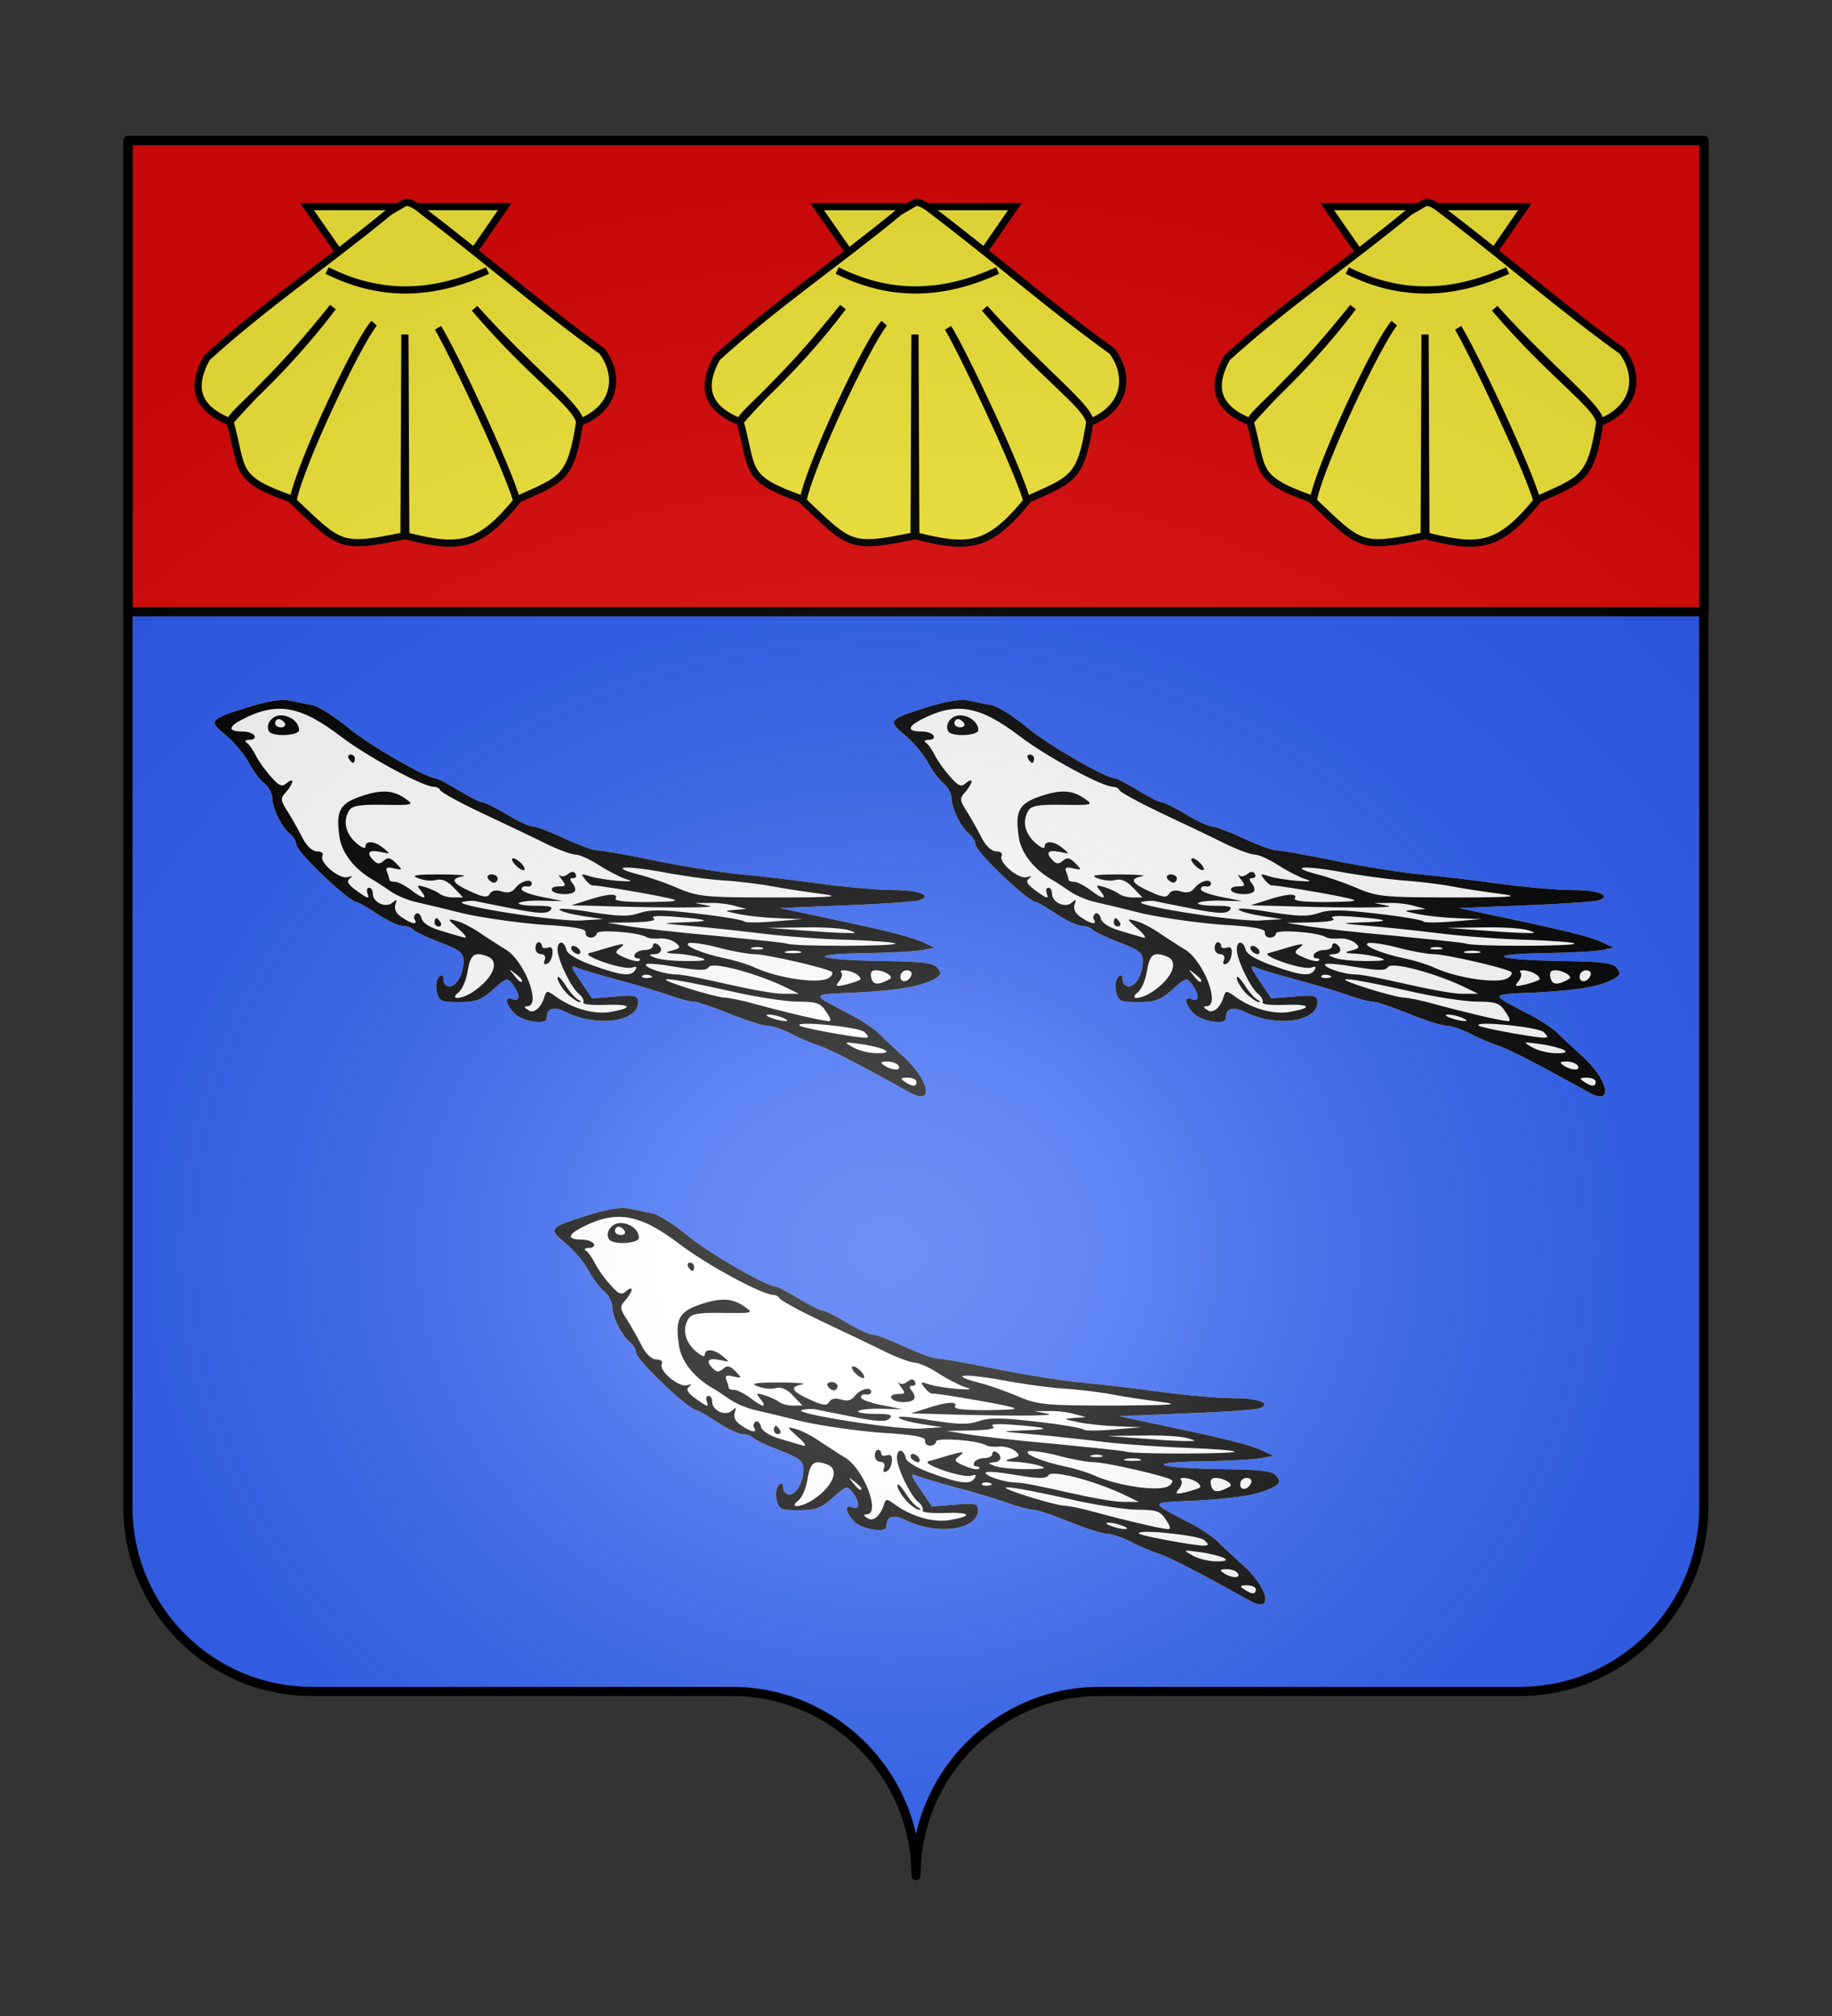 <?xml version="1.0" encoding="utf-8"?>
<!-- Generator: Adobe Illustrator 27.3.1, SVG Export Plug-In . SVG Version: 6.00 Build 0)  -->
<svg version="1.1"
	 id="svg2" xmlns:svg="http://www.w3.org/2000/svg" xmlns:rdf="http://www.w3.org/1999/02/22-rdf-syntax-ns#" xmlns:sodipodi="http://sodipodi.sourceforge.net/DTD/sodipodi-0.dtd" xmlns:cc="http://creativecommons.org/ns#" xmlns:inkscape="http://www.inkscape.org/namespaces/inkscape" xmlns:dc="http://purl.org/dc/elements/1.1/" inkscape:export-filename="/Users/olivier/Desktop/Blason Rouge/Blason_Vide_3D.png" inkscape:export-xdpi="144" inkscape:export-ydpi="144" inkscape:output_extension="org.inkscape.output.svg.inkscape" inkscape:version="0.46" sodipodi:docbase="C:\Documents and Settings\Propri√©taire\Mes documents\image blason\Blason du 21 a envoyer" sodipodi:docname="Breteni√®re (21).svg" sodipodi:version="0.32"
	 xmlns="http://www.w3.org/2000/svg" xmlns:xlink="http://www.w3.org/1999/xlink" x="0px" y="0px" viewBox="0 0 600 660"
	 style="enable-background:new 0 0 600 660;" xml:space="preserve">
<rect x="0" y="0" width="600" height="660" fill="#333333" stroke="none"/>
<style type="text/css">
	.st0{fill:#2B5DF2;}
	.st1{fill:#E20909;stroke:#000000;stroke-width:3;stroke-linecap:round;stroke-linejoin:round;}
	.st2{fill-rule:evenodd;clip-rule:evenodd;fill:#FCEF3C;stroke:#000000;stroke-width:2.5;stroke-miterlimit:3.779;}
	.st3{fill:#FFFFFF;}
	.st4{fill-rule:evenodd;clip-rule:evenodd;fill:url(#path2875_00000135655895227077833480000003641626660110624186_);}
	.st5{fill:none;stroke:#000000;stroke-width:3;stroke-linecap:round;stroke-linejoin:round;}
</style>
<sodipodi:namedview  bordercolor="#666666" borderopacity="1.0" gridtolerance="10.0" guidetolerance="10.0" height="660px" id="base" inkscape:current-layer="layer4" inkscape:cx="428.3974" inkscape:cy="330" inkscape:guide-bbox="true" inkscape:pageopacity="0.0" inkscape:pageshadow="2" inkscape:window-height="712" inkscape:window-width="1024" inkscape:window-x="-4" inkscape:window-y="-4" inkscape:zoom="0.8" objecttolerance="10.0" pagecolor="#ffffff" showgrid="false" showguides="true">
	</sodipodi:namedview>
<defs>
	
		<inkscape:perspective  id="perspective48" inkscape:persp3d-origin="300 : 220 : 1" inkscape:vp_x="0 : 330 : 1" inkscape:vp_y="0 : 1000 : 0" inkscape:vp_z="600 : 330 : 1" sodipodi:type="inkscape:persp3d">
		</inkscape:perspective>
	
		<inkscape:perspective  id="perspective2445" inkscape:persp3d-origin="372.04724 : 350.78739 : 1" inkscape:vp_x="0 : 526.18109 : 1" inkscape:vp_y="0 : 1000 : 0" inkscape:vp_z="744.09448 : 526.18109 : 1" sodipodi:type="inkscape:persp3d">
		</inkscape:perspective>
	
		<inkscape:perspective  id="perspective2870" inkscape:persp3d-origin="372.04724 : 350.78739 : 1" inkscape:vp_x="0 : 526.18109 : 1" inkscape:vp_y="0 : 1000 : 0" inkscape:vp_z="744.09448 : 526.18109 : 1" sodipodi:type="inkscape:persp3d">
		</inkscape:perspective>
	
		<inkscape:perspective  id="perspective3220" inkscape:persp3d-origin="372.04724 : 350.78739 : 1" inkscape:vp_x="0 : 526.18109 : 1" inkscape:vp_y="0 : 1000 : 0" inkscape:vp_z="744.09448 : 526.18109 : 1" sodipodi:type="inkscape:persp3d">
		</inkscape:perspective>
	
		<inkscape:perspective  id="perspective8511" inkscape:persp3d-origin="372.04724 : 350.78739 : 1" inkscape:vp_x="0 : 526.18109 : 1" inkscape:vp_y="0 : 1000 : 0" inkscape:vp_z="744.09448 : 526.18109 : 1" sodipodi:type="inkscape:persp3d">
		</inkscape:perspective>
	
		<inkscape:perspective  id="perspective2942" inkscape:persp3d-origin="372.04724 : 350.78739 : 1" inkscape:vp_x="0 : 526.18109 : 1" inkscape:vp_y="0 : 1000 : 0" inkscape:vp_z="744.09448 : 526.18109 : 1" sodipodi:type="inkscape:persp3d">
		</inkscape:perspective>
</defs>
<g id="layer3" inkscape:groupmode="layer" inkscape:label="Fond √©cu">
	<g id="g2978" transform="translate(-75,-202.362)" inkscape:label="Calque 1">
		<g id="g4195" transform="translate(2.5e-6,2.6171874e-6)" inkscape:label="Calque 1">
			<path id="path4197" sodipodi:nodetypes="cssccccssc" class="st0" d="M375,816.4c0-33.3,27-60.3,60.2-60.3s104.4,0,137.6,0
				s60.2-27,60.2-60.3V248.4l-516.1,0l0,447.4c0,33.3,27,60.3,60.2,60.3s104.4,0,137.6,0S375,783.1,375,816.4z"/>
		</g>
	</g>
</g>
<g id="layer4" inkscape:groupmode="layer" inkscape:label="Meubles">
	<g id="g3164" transform="translate(-86.429,-187.326)" inkscape:label="Calque 1">
		<path id="path17287" class="st1" d="M128.4,233.3v154.3h516.1V233.3H128.4z"/>
	</g>
	<g id="g4220" transform="translate(-0.709,-3.683579e-8)">
		<g id="g2251" transform="matrix(0.231,0,0,0.231,21.289,-22.714)" inkscape:label="Calque 1">
			<g id="g2018" transform="matrix(4.082,0,0,4.082,-442.476,-370.971)">
				<path id="path1900" sodipodi:nodetypes="ccccc" class="st2" d="M193.2,186.7l34.5,49.5l34.2-49.5h-34.9H193.2z"/>
				<path id="path2792" sodipodi:nodetypes="ccccccccccccccccccccc" class="st2" d="M221.8,188.5c-21.1,17.4-43.2,32.3-63.4,50.7
					c-5.5,9.9-3.9,17.4,8,22.2c12.8-14.6,16.2-15.5,35.8-39.8c-19.4,25.6-35.8,37-35.7,39.9c4.7,17,0.9,19.6,21.9,26.9
					c2.5-12.5,22.2-54.6,28.1-61.2c-5.8,7.1-25.7,48.9-28.2,61.7c16.4,15.5,16.2,16.8,38.6,12.1l0.3-69.9l0.3,69.9
					c18.5,4.7,25.3,4.1,38.6-12.1c-3.1-11.5-22.2-51.8-27.4-60.1c4.1,6.7,22.9,45.8,27.3,59.7c16.3-7.2,18.8-7.5,21.9-26.9
					c-0.9-6.1-16.3-15.9-36.5-39.6c20,22.2,36.9,34.7,36.6,39.6c13.1-5.3,13.7-16.7,7.7-24.7c-21.8-15.7-40.8-32.4-62.6-48.9
					c0,0-4-3.5-6-2.6L221.8,188.5z"/>
				<path id="path3686" sodipodi:nodetypes="cc" class="st2" d="M200.2,208.9c20,10,38.3,7.9,55.7,0"/>
			</g>
		</g>
		<g id="g2267" transform="matrix(0.231,0,0,0.231,407.64,-22.714)" inkscape:label="Calque 1">
			<g id="g2269" transform="matrix(4.082,0,0,4.082,-442.476,-370.971)">
				<path id="path2271" sodipodi:nodetypes="ccccc" class="st2" d="M137.8,186.7l34.5,49.5l34.2-49.5h-34.9H137.8z"/>
				<path id="path2273" sodipodi:nodetypes="ccccccccccccccccccccc" class="st2" d="M166.4,188.5c-21.1,17.4-43.2,32.3-63.4,50.7
					c-5.5,9.9-3.9,17.4,8,22.2c12.8-14.6,16.2-15.5,35.8-39.8c-19.4,25.6-35.8,37-35.7,39.9c4.7,17,0.9,19.6,21.9,26.9
					c2.5-12.5,22.2-54.6,28.1-61.2c-5.8,7.1-25.7,48.9-28.2,61.7c16.4,15.5,16.2,16.8,38.6,12.1l0.3-69.9l0.3,69.9
					c18.5,4.7,25.3,4.1,38.6-12.1c-3.1-11.5-22.2-51.8-27.4-60.1c4.1,6.7,22.9,45.8,27.3,59.7c16.3-7.2,18.8-7.5,21.9-26.9
					c-0.9-6.1-16.3-15.9-36.5-39.6c20,22.2,36.9,34.7,36.6,39.6c13.1-5.3,13.7-16.7,7.7-24.7c-21.8-15.7-40.8-32.4-62.6-48.9
					c0,0-4-3.5-6-2.6L166.4,188.5z"/>
				<path id="path2275" sodipodi:nodetypes="cc" class="st2" d="M144.8,208.9c20,10,38.3,7.9,55.7,0"/>
			</g>
		</g>
		<g id="g2257" transform="matrix(0.231,0,0,0.231,214.465,-22.714)" inkscape:label="Calque 1">
			<g id="g2259" transform="matrix(4.082,0,0,4.082,-442.476,-370.971)">
				<path id="path2261" sodipodi:nodetypes="ccccc" class="st2" d="M165.5,186.7l34.5,49.5l34.2-49.5h-34.9H165.5z"/>
				<path id="path2263" sodipodi:nodetypes="ccccccccccccccccccccc" class="st2" d="M194.1,188.5c-21.1,17.4-43.2,32.3-63.4,50.7
					c-5.5,9.9-3.9,17.4,8,22.2c12.8-14.6,16.2-15.5,35.8-39.8c-19.4,25.6-35.8,37-35.7,39.9c4.7,17,0.9,19.6,21.9,26.9
					c2.5-12.5,22.2-54.6,28.1-61.2c-5.8,7.1-25.7,48.9-28.2,61.7c16.4,15.5,16.2,16.8,38.6,12.1l0.3-69.9l0.3,69.9
					c18.5,4.7,25.3,4.1,38.6-12.1c-3.1-11.5-22.2-51.8-27.4-60.1c4.1,6.7,22.9,45.8,27.3,59.7c16.3-7.2,18.8-7.5,21.9-26.9
					c-0.9-6.1-16.3-15.9-36.5-39.6c20,22.2,36.9,34.7,36.6,39.6c13.1-5.3,13.7-16.7,7.7-24.7c-21.8-15.7-40.8-32.4-62.6-48.9
					c0,0-4-3.5-6-2.6L194.1,188.5z"/>
				<path id="path2265" sodipodi:nodetypes="cc" class="st2" d="M172.5,208.9c20,10,38.3,7.9,55.7,0"/>
			</g>
		</g>
	</g>
	<g id="g2017" transform="translate(-6.5947515e-2,3.227)">
		<g id="g1958" transform="matrix(1.509,0,0,1.509,57.209,-988.244)">
			<path id="path1960" sodipodi:nodetypes="csssssssscccssssssssssssssssssssssssssssssssssssssssccccccssssssssc" class="st3" d="
				M233.3,1000c-8.9-5-17.1-9.3-19.5-10.1c-1.6-0.5-4.5-1.7-6.3-2.7c-1.8-0.9-4.2-1.7-5.2-1.7c-1,0-4.7-1.2-8.1-2.6s-7-2.6-7.8-2.6
				c-0.8,0-3.2-0.6-5.3-1.4c-2.1-0.7-7.1-2.3-11.1-3.3c-4-1.1-8.1-2.3-9-2.7c-1.4-0.6-1.2-0.1,0.9,3l2.5,3.7l5-0.4
				c4.4-0.4,5-0.2,5,1.2c0,4.3-8.9,5.5-15.6,2.2c-2.8-1.4-4.3-0.9-4.3,1.4c0,1.4-5.3,0.6-6.9-1.1c-2-2-2.3-3.9-0.4-3.1
				c1.6,0.6,1.6-1.1,0-3.2c-1.2-1.6-1.4-1.5-4.3,1.1c-2.6,2.3-3.8,2.7-7.4,2.7c-3.9,0-4.3-0.2-4.8-2.2c-0.3-1.3-0.1-2.6,0.4-3.2
				c0.7-0.7,1-0.6,1,0.5c0,0.8,0.6,1.5,1.3,1.5c1.6,0,3.1-2.7,3.1-5.5c0-1.8-0.8-2.4-5.2-4.1c-2.9-1.1-5.4-2.3-5.7-2.7
				c-0.3-0.4-1.3-0.8-2.2-0.8c-1,0-3.5-1.2-5.6-2.6c-2.1-1.4-4.2-2.6-4.5-2.6c-1.6,0-13.1-10.9-13.1-12.5c0-0.6-0.6-1.7-1.4-2.3
				c-1.8-1.5-3.8-5.5-3.8-7.7c0-1-0.8-2.5-1.8-3.3c-1-0.8-2.5-2.9-3.4-4.6c-0.9-1.7-3.1-4.3-4.9-5.8c-3.9-3.2-3.7-3.4,5.2-6.2
				c3.9-1.2,6.9-1.7,8.7-1.3c1.5,0.3,3.8,0.8,5,1c1.3,0.3,4.8,2.5,7.8,5c4.8,3.9,17,10.9,19,10.9c0.4,0,2.6,1.2,4.9,2.6
				c2.3,1.4,4.7,2.6,5.2,2.6s2.9,1.2,5.2,2.6c2.3,1.4,4.9,2.6,5.6,2.6c0.8,0,3.9,1.2,6.9,2.6c3,1.4,6.3,2.6,7.2,2.6s6.6,1,12.4,2.2
				c5.9,1.2,14.4,2.6,18.9,3c4.5,0.4,12.5,1.4,17.7,2.1s12.1,1.3,15.3,1.3c5.5,0,8.4,1.2,5.6,2.2c-0.7,0.3-7.8,0.8-15.8,1.1L205,960
				l10.8,2.3c13.2,2.8,17.9,4,20.6,5.3l2.1,1l-2.5,0.5c-1.4,0.3-7.2,0.6-12.9,0.7c-13.4,0.2-9.9,1.5,4.4,1.7
				c8.4,0.1,10.7,0.4,11.6,1.4c0.9,1.1,0.9,1.5-0.1,2.2c-2.8,1.8-7.8,2.7-17,3.2c-10.9,0.5-10.7,0.1-1.2,5.1
				c2.1,1.1,4.6,2.8,5.6,3.8c1,1,3.7,3.5,5.9,5.5C237.7,997.8,238.4,1002.9,233.3,1000z"/>
			<path id="path1962" d="M233.3,1000c-8.9-5-17.1-9.3-19.5-10.1c-1.6-0.5-4.5-1.7-6.3-2.7c-1.8-0.9-4.2-1.7-5.2-1.7
				c-1,0-4.7-1.2-8.1-2.6s-7-2.6-7.8-2.6c-0.8,0-3.2-0.6-5.3-1.4c-2.1-0.7-7.1-2.3-11.1-3.3c-4-1.1-8.1-2.3-9-2.7
				c-1.4-0.6-1.2-0.1,0.9,3l2.5,3.7l5-0.4c4.4-0.4,5-0.2,5,1.2c0,4.3-8.9,5.5-15.6,2.2c-2.8-1.4-4.3-0.9-4.3,1.4
				c0,1.4-5.3,0.6-6.9-1.1c-2-2-2.3-3.9-0.4-3.1c1.6,0.6,1.6-1.1,0-3.2c-1.2-1.6-1.4-1.5-4.3,1.1c-2.6,2.3-3.8,2.7-7.4,2.7
				c-3.9,0-4.3-0.2-4.8-2.2c-0.3-1.3-0.1-2.6,0.4-3.2c0.7-0.7,1-0.6,1,0.5c0,0.8,0.6,1.5,1.3,1.5c1.6,0,3.1-2.7,3.1-5.5
				c0-1.8-0.8-2.4-5.2-4.1c-2.9-1.1-5.4-2.3-5.7-2.7c-0.3-0.4-1.3-0.8-2.2-0.8c-1,0-3.5-1.2-5.6-2.6c-2.1-1.4-4.2-2.6-4.5-2.6
				c-1.6,0-13.1-10.9-13.1-12.5c0-0.6-0.6-1.7-1.4-2.3c-1.8-1.5-3.8-5.5-3.8-7.7c0-1-0.8-2.5-1.8-3.3c-1-0.8-2.5-2.9-3.4-4.6
				c-0.9-1.7-3.1-4.3-4.9-5.8c-3.9-3.2-3.7-3.4,5.2-6.2c3.9-1.2,6.9-1.7,8.7-1.3c1.5,0.3,3.8,0.8,5,1c1.3,0.3,4.8,2.5,7.8,5
				c4.8,3.9,17,10.9,19,10.9c0.4,0,2.6,1.2,4.9,2.6c2.3,1.4,4.7,2.6,5.2,2.6s2.9,1.2,5.2,2.6c2.3,1.4,4.9,2.6,5.6,2.6
				c0.8,0,3.9,1.2,6.9,2.6c3,1.4,6.3,2.6,7.2,2.6s6.6,1,12.4,2.2c5.9,1.2,14.4,2.6,18.9,3s12.5,1.4,17.7,2.1s12.1,1.3,15.3,1.3
				c5.5,0,8.4,1.2,5.6,2.2c-0.7,0.3-7.8,0.8-15.8,1.1L205,960l10.8,2.3c13.2,2.8,17.9,4,20.6,5.3l2.1,1l-2.5,0.5
				c-1.4,0.3-7.2,0.6-12.9,0.7c-13.4,0.2-9.9,1.5,4.4,1.7c8.4,0.1,10.7,0.4,11.6,1.4c0.9,1.1,0.9,1.5-0.1,2.2
				c-2.8,1.8-7.8,2.7-17,3.2c-10.9,0.5-10.7,0.1-1.2,5.1c2.1,1.1,4.6,2.8,5.6,3.8c1,1,3.7,3.5,5.9,5.5
				C237.7,997.8,238.4,1002.9,233.3,1000z M234.7,997.6c0-0.5-0.9-0.9-1.9-0.9c-1.6,0-1.7,0.2-0.6,0.9
				C233.8,998.7,234.7,998.7,234.7,997.6z M230.8,994.1c-0.3-0.5-1.4-0.9-2.4-0.9c-1.5,0-1.7,0.2-0.6,0.9
				C229.5,995.2,231.5,995.2,230.8,994.1z M227.8,990.8c-0.7-0.4-3-1-5.2-1.3c-3.7-0.5-3.8-0.5-1.7,0.7c1.2,0.7,3.5,1.3,5.2,1.3
				C228.1,991.5,228.7,991.3,227.8,990.8z M223.5,986.9c-1.1-1.1-15.2-2.5-14.1-1.4c0.5,0.5,11,2.4,13.7,2.6
				C224.5,988.1,224.6,987.9,223.5,986.9z M205.8,983.8c-1-0.4-2.3-0.7-3-0.7c-0.8,0-0.7,0.3,0.4,0.7c1,0.4,2.3,0.7,3,0.7
				C207,984.5,206.9,984.2,205.8,983.8z M215.2,982.5c-1.2-1.9-2.1-2.2-6.1-2.2c-2.6,0-9.2-1-14.8-2.3c-13.9-3.1-17.8-3.4-9.7-0.8
				c3.6,1.2,7.3,2.1,8.2,2.2c1,0,4.1,0.6,6.9,1.4c6.2,1.7,14.2,3.6,15.8,3.7C216.3,984.6,216.2,984,215.2,982.5z M153.9,979.4
				c0.5-1.6,0.6-1.6,2.8,0c3.6,2.5,8.3,3.8,11.8,3.1c5-0.9,4.2-1.7-1.4-1.5c-2.8,0.1-4.9-0.1-4.7-0.5s-0.2-1.3-1-1.9
				c-1.7-1.4-4.6-7.4-4.6-9.6c0-2,1.4-2,1.9,0c0.2,1,2.5,2.3,5.9,3.5c6.2,2.2,8.2,2.4,9.1,0.9c0.4-0.7,0.2-0.8-0.7-0.5
				c-0.7,0.3-3.4-0.2-6-1.1c-2.6-0.9-4.1-1.7-3.4-2c0.7-0.2,2.9-0.8,4.8-1.4c2.8-0.8,3.2-0.7,2,0.2c-1.3,1-1.2,1.2,1.1,2.2
				c1.4,0.6,2.8,0.9,3.1,0.6c0.3-0.3,0-0.5-0.5-0.5c-0.6,0-0.8-0.4-0.5-0.9c0.3-0.5,1.3-0.9,2.2-0.9s1.7-0.4,1.7-0.9
				s0.4-0.7,0.9-0.4c1.4,0.9,1,2.2-0.6,2.2c-1.3,0.1-1.3,0.2,0.2,0.8c1,0.4,4.1,0.7,6.9,0.7c3.8,0,4.6-0.2,3-0.7
				c-1.2-0.4-3.5-0.8-5.2-0.9c-2.6-0.1-2.7-0.3-1-0.7c1.8-0.5,1.9-0.7,0.7-1.7c-0.8-0.6-2.3-1-3.4-0.9c-1.1,0.1-2.4,0-2.9-0.3
				c-1.8-1.1-10.8-1.7-10.8-0.8c0,0.5-0.6,0.9-1.3,0.9s-1.2-0.5-1.1-1.1c0.2-0.8-2.5-1.3-9.5-1.7c-5.3-0.4-12.9-1.5-16.9-2.4
				c-4-1-8.6-2.1-10.4-2.5c-1.8-0.4-4.2-1.4-5.5-2.3c-1.3-0.9-3.1-2.1-4-2.6c-3.8-2.2-6.6-5.7-7.1-9.1c-0.9-5.8,0-7.4,4.8-9
				c4.5-1.5,7-1.3,9.8,0.8c1.6,1.1,1.1,1.2-5,1.1c-5.1-0.1-6.9,0.2-7.5,1.2c-1.4,2.2-0.9,4.8,1.3,6.9c1.2,1.1,2.2,1.6,2.2,1
				c0-1.4,2-1.3,3.9,0.3c1.6,1.3,1.6,1.3-0.7,0.8c-2.5-0.5-3.1,0.2-1.4,1.9c0.8,0.8,1.3,0.8,2.2,0c0.9-0.8,1.5-0.6,2.7,0.6
				c1.4,1.5,1.4,1.5-0.5,1.1c-1.5-0.4-1.9-0.2-1.5,0.8c0.3,0.7,0.5,1.5,0.5,1.7s0.5,0.4,1.2,0.4c0.6,0,2.2,0.8,3.4,1.7
				c2.7,2.1,3.9,2.3,2.3,0.3c-1.1-1.3-1-1.4,1-0.8c1.2,0.4,2.5,1,3,1.4c0.5,0.4,1.8,0.8,3,0.8h2.1l-2-2.1c-1.4-1.5-2.6-2-3.8-1.7
				c-1,0.3-2.8,0.1-4-0.4c-1.6-0.6-0.5-0.8,4.8-0.8c3.8,0,6,0.2,5,0.4c-2.9,0.5-2.4,1.5,1.6,3.3c2.8,1.3,3.7,1.4,4.2,0.5
				c0.4-0.7,1.4-0.9,2.6-0.5c1.3,0.4,2.2,0.2,2.9-0.7c1.2-1.6,3.6-2.2,3.6-1c0,0.5-0.5,0.7-1.1,0.6c-0.6-0.1-1.1,0.1-1.1,0.6
				s2,1.2,4.5,1.7l4.5,0.9l-4.5-0.1c-2.5-0.1-4.8,0.2-5.1,0.5c-0.3,0.3,1.3,0.6,3.6,0.6c3.2,0,4,0.2,3.2,1c-0.8,0.8-2.7,0.7-8.2-0.4
				c-4-0.8-7.6-1.5-8-1.6c-0.4-0.1-1.6-0.1-2.5,0.1c-4.3,0.5,19.8,4.4,25.4,4.1l4.8-0.3l-4.6-0.7c-2.5-0.4-4.7-1-4.9-1.4
				s3-0.1,7,0.6c5.9,0.9,8,1,10.3,0.2c2.3-0.8,5-0.8,12.6,0.1c5.4,0.6,10,1.4,10.2,1.7c0.2,0.3,3.2,0.3,6.5,0l6.1-0.5l-5.2-0.2
				c-2.9-0.1-6.7-0.5-8.6-0.9c-3.2-0.7-3.3-0.7-0.9-0.9l2.6-0.2l-2.6-0.7c-1.4-0.4-4-0.7-5.6-0.6l-3,0l3,0.6
				c2.6,0.5-10.7,0.5-25.5,0l-4.3-0.1l3.5-1.1c4.2-1.4,6.8-1.6,6.1-0.4c-0.3,0.6,2.2,0.8,7.1,0.8c6-0.1,7-0.2,4.6-0.8
				c-4.3-1-15.9-2.9-16.6-2.8c-0.3,0.1-1.1-0.5-1.7-1.3c-1-1.3-0.9-1.3,1-0.7c1.2,0.4,3.9,0.8,6.1,1c3,0.2,3.4,0.1,1.7-0.4
				c-1.2-0.4-3.8-1.7-5.8-3c-2-1.3-4.3-2.3-5.1-2.3s-3.9-1.1-6.7-2.5s-9.1-4.4-13.8-6.6c-4.8-2.3-8.8-4.5-8.9-4.9
				c-0.2-0.4-0.8-0.7-1.3-0.7c-2.4,0-14.4-6.5-20.2-10.9c-8.8-6.7-13.8-7.6-21.3-3.8c-3.3,1.7-3.3,2.7,0,2.7c1.1,0,2.2,0.4,2.5,0.9
				c0.3,0.5-0.2,0.9-1,0.9c-0.9,0-1.2,0.3-0.7,0.6c0.5,0.3,1.4,1.6,2,2.8c0.6,1.2,2.1,3.3,3.3,4.6c1.7,2,2.4,2.3,3.4,1.4
				c1.7-1.4,1.6-0.1-0.1,1.9c-1.3,1.4-1.3,1.8,0.4,4.4c1,1.6,2.4,4.1,3.2,5.7c0.9,1.7,2.1,2.8,3.1,2.8c0.9,0,1.4,0.4,1.2,0.9
				c-0.9,1.4,3.6,5.2,5.4,4.7c1.1-0.3,1.2-0.3,0.5,0.3c-0.8,0.6-0.4,1.3,1.7,2.8c2.1,1.5,2.6,1.7,2.2,0.6c-0.3-0.8-0.2-1.4,0.3-1.4
				c0.5,0,0.8,0.6,0.8,1.3c0,1.9,2.9,3.2,4.3,1.9c0.9-0.8,1-0.7,0.6,0.4c-0.3,1,0.1,2,1.4,2.8c2.1,1.5,3.6,1.7,2.8,0.5
				c-0.3-0.4-0.1-1,0.3-1.3c0.4-0.3,1,0.2,1.2,1.1c0.2,0.9,1.9,2,4.1,2.6c2,0.6,4.3,1.3,5.1,1.5c0.8,0.2,0.3-0.6-1.2-1.9
				c-2.5-2.2-2.5-2.3-0.4-1.7c1.2,0.3,3.7,1.6,5.5,2.9c1.9,1.2,4.1,2.7,5,3.2c4.2,2.4,8,12.4,4.8,12.4c-0.7,0-0.7,0.3,0.2,0.8
				C151.5,983,153.1,981.8,153.9,979.4z M158.8,978.3c-1-1.1-1.9-2.6-1.9-3.2c0-0.7,0.7,0,1.7,1.5c0.9,1.5,2.2,2.9,2.8,3.2
				c0.6,0.3,0.7,0.5,0.2,0.5C161.1,980.3,159.8,979.4,158.8,978.3z M154,971.2c0.3-0.7,0-1.3-0.8-1.3c-0.7,0-1.2-0.6-1.2-1.3
				s0.3-1.3,0.7-1.3c0.4,0,0.7,0.4,0.7,0.8c0,0.5,0.6,0.6,1.2,0.4c0.9-0.3,1.2,0.1,1.1,1.3c-0.1,1-0.6,2-1.2,2.2
				C154,972.3,153.7,972,154,971.2z M159.9,969.1c-0.3-0.5-0.1-0.9,0.3-0.9c0.5,0,1.1,0.4,1.4,0.9c0.3,0.5,0.1,0.9-0.3,0.9
				C160.9,969.9,160.2,969.6,159.9,969.1z M130.1,963c0-0.5,0.2-0.9,0.4-0.9c0.2,0,0.6,0.4,0.9,0.9s0.1,0.9-0.4,0.9
				C130.5,963.9,130.1,963.5,130.1,963z M155.6,956.1c-0.3-0.5,0.3-0.9,1.4-0.9c1.7,0,1.7-0.2,0.7-1.5c-0.6-0.8-0.8-1.2-0.4-0.9
				c0.4,0.4,1.2,0.2,1.8-0.3c0.8-0.6,1.3-0.6,1.6,0c0.3,0.5,0.1,0.9-0.5,0.9c-0.8,0-0.8,0.3-0.1,1.2c0.5,0.6,0.7,1.4,0.4,1.7
				C159.8,957.3,156.2,957.1,155.6,956.1z M141.8,953.5c-0.3-0.5,0.1-0.9,0.8-0.9c0.7,0,1.3,0.4,1.3,0.9s-0.4,0.9-0.8,0.9
				C142.7,954.4,142.1,954,141.8,953.5z M147.6,950.5c-0.6-0.7-0.8-1.3-0.3-1.3s1.3,0.6,1.9,1.3
				C150.5,952.2,149.1,952.1,147.6,950.5z M111.5,927.6c-0.3-0.5-0.1-0.9,0.4-0.9c0.5,0,0.9,0.4,0.9,0.9c0,0.5-0.2,0.9-0.4,0.9
				S111.8,928.1,111.5,927.6z M94.3,921.6c-0.9-1.5,0.6-3.5,2.5-3.5c2.1,0,4,1.5,4,3.2C100.7,922.6,95.1,922.9,94.3,921.6z
				 M97.7,919.8c-0.3-0.5-0.9-0.9-1.3-0.9s-0.8,0.4-0.8,0.9c0,0.5,0.6,0.9,1.3,0.9S98,920.3,97.7,919.8z M138.8,978
				c4.2-2.9,5.6-6.5,2.9-7.5c-2.8-1.1-3.7-0.5-4.3,3.1c-0.3,2-1.2,4.1-2,4.7C133.1,980.1,136.2,979.8,138.8,978z M205.8,976.9
				c-6.5-3-15.4-5.3-16.1-4.1c-0.5,0.8-2,0.8-6.9,0c-3.4-0.6-6.4-0.9-6.7-0.6c-0.6,0.6,3.9,2.2,6.6,2.2c1.3,0,6.2,1,11,2.1
				c4.8,1.1,10.2,2.1,12.1,2.1l3.5,0L205.8,976.9z M222.6,975.4c0.2-0.2-0.2-0.8-0.9-1.2c-1.4-0.9-4-1.1-3.2-0.3
				c0.3,0.3,0.1,1.2-0.5,1.9c-0.9,1.1-0.7,1.2,1.5,0.7C221,976.1,222.4,975.7,222.6,975.4z M229,975.3c1-0.5-1.2-1.9-3-1.9
				c-1,0-1.3,0.5-1,1.7C225.4,976.6,226.5,976.7,229,975.3z M149.1,975.7c0-0.2-0.7-0.9-1.5-1.5c-1.4-1.1-1.4-1-0.3,0.3
				C148.4,975.9,149.1,976.4,149.1,975.7z M215.7,975.2c0.7-0.4,1-1,0.8-1.3c-0.8-0.8-14.3-3.9-16.9-3.9c-1.2,0-4.7-0.6-7.7-1.4
				c-3-0.8-5.9-1.2-6.5-1c-1.4,0.5,3,2.3,7.8,3.3c2,0.4,5,1.3,6.5,2C204.9,975.2,213.6,976.4,215.7,975.2z M233.7,974.4
				c0.2-0.6-0.3-1-1-1c-0.8,0-1.4,0.6-1.4,1.4C231.3,976.3,233.1,976,233.7,974.4z M177,974.5c-0.6-0.2-1.4-0.2-1.7,0.1
				c-0.3,0.3,0.2,0.5,1.1,0.5C177.4,975,177.7,974.8,177,974.5z M209.4,969.3c-0.8-0.2-2.2-0.2-3,0c-0.8,0.2-0.2,0.4,1.5,0.4
				S210.3,969.6,209.4,969.3z M201.2,968.5c-0.6-0.2-1.6-0.2-2.2,0c-0.6,0.2-0.1,0.4,1.1,0.4S201.8,968.7,201.2,968.5z M230.1,967.7
				c-0.3-0.3-4.7-0.6-9.9-0.8s-13.4-0.7-18.4-1.3c-5-0.6-12.2-1.4-16-1.7c-6.8-0.6-6.8-0.6-1.8-0.8c6.6-0.2,6-0.6-1.6-1.2
				c-3.6-0.3-5.5-0.2-4.8,0.3c0.8,0.5-0.8,0.8-4.4,0.9l-5.6,0.1l4.3,0.7c2.4,0.4,10.9,1.4,19,2.1c8.1,0.8,15.1,1.5,15.6,1.7
				C208.1,968.3,230.7,968.2,230.1,967.7z M220,964.8c-1.2-0.4-5.7-0.7-9.9-0.6l-7.8,0.1l6.9,0.5c3.8,0.3,8.3,0.6,9.9,0.6
				C221.9,965.4,222,965.4,220,964.8z M214,956.9c-3.1-0.4-7.8-1.1-10.4-1.6s-7.5-1.1-10.8-1.3s-9.5-1.1-13.6-1.9
				c-8-1.4-11.2-1.1-4.8,0.6c2.1,0.5,5.5,1.7,7.7,2.6c5.3,2.3,6.1,2.4,22.9,2.4C216.9,957.6,218.5,957.5,214,956.9z"/>
		</g>
		<g id="g1970" transform="matrix(1.509,0,0,1.509,23.358,-1050.53)">
			<g id="g1954" transform="translate(107.696,-86.157)">
				<path id="path1952" sodipodi:nodetypes="csssssssscccssssssssssssssssssssssssssssssssssssssssccccccssssssssc" class="st3" d="
					M221.7,1017.2c-8.9-5-17.1-9.3-19.5-10.1c-1.6-0.5-4.5-1.7-6.3-2.7c-1.8-0.9-4.2-1.7-5.2-1.7c-1,0-4.7-1.2-8.1-2.6
					c-3.5-1.4-7-2.6-7.8-2.6s-3.2-0.6-5.3-1.4c-2.1-0.7-7.1-2.3-11.1-3.3c-4-1.1-8.1-2.3-9-2.7c-1.4-0.6-1.2-0.1,0.9,3l2.5,3.7
					l5-0.4c4.4-0.4,5-0.2,5,1.2c0,4.3-8.9,5.5-15.6,2.2c-2.8-1.4-4.3-0.9-4.3,1.4c0,1.4-5.3,0.6-6.9-1.1c-2-2-2.3-3.9-0.4-3.1
					c1.6,0.6,1.6-1.1,0-3.2c-1.2-1.6-1.4-1.5-4.3,1.1c-2.6,2.3-3.8,2.7-7.4,2.7c-3.9,0-4.3-0.2-4.8-2.2c-0.3-1.3-0.1-2.6,0.4-3.2
					c0.7-0.7,1-0.6,1,0.5c0,0.8,0.6,1.5,1.3,1.5c1.6,0,3.1-2.7,3.1-5.5c0-1.8-0.8-2.4-5.2-4.1c-2.9-1.1-5.4-2.3-5.7-2.7
					c-0.3-0.4-1.3-0.8-2.2-0.8c-1,0-3.5-1.2-5.6-2.6c-2.1-1.4-4.2-2.6-4.5-2.6c-1.6,0-13.1-10.9-13.1-12.5c0-0.6-0.6-1.7-1.4-2.3
					c-1.8-1.5-3.8-5.5-3.8-7.7c0-1-0.8-2.5-1.8-3.3c-1-0.8-2.5-2.9-3.4-4.6c-0.9-1.7-3.1-4.3-4.9-5.8c-3.9-3.2-3.7-3.4,5.2-6.2
					c3.9-1.2,6.9-1.7,8.7-1.3c1.5,0.3,3.8,0.8,5,1c1.3,0.3,4.8,2.5,7.8,5c4.8,3.9,17,10.9,19,10.9c0.4,0,2.6,1.2,4.9,2.6
					c2.3,1.4,4.7,2.6,5.2,2.6c0.5,0,2.9,1.2,5.2,2.6c2.3,1.4,4.9,2.6,5.6,2.6s3.9,1.2,6.9,2.6c3,1.4,6.3,2.6,7.2,2.6
					c1,0,6.6,1,12.4,2.2c5.9,1.2,14.4,2.6,18.9,3c4.5,0.4,12.5,1.4,17.7,2.1s12.1,1.3,15.3,1.3c5.5,0,8.4,1.2,5.6,2.2
					c-0.7,0.3-7.8,0.8-15.8,1.1l-14.5,0.6l10.8,2.3c13.2,2.8,17.9,4,20.6,5.3l2.1,1l-2.5,0.5c-1.4,0.3-7.2,0.6-12.9,0.7
					c-13.4,0.2-9.9,1.5,4.4,1.7c8.4,0.1,10.7,0.4,11.6,1.4c0.9,1.1,0.9,1.5-0.1,2.2c-2.8,1.8-7.8,2.7-17,3.2
					c-10.9,0.5-10.7,0.1-1.2,5.1c2.1,1.1,4.6,2.8,5.6,3.8c1,1,3.7,3.5,5.9,5.5C226.2,1015.1,226.9,1020.1,221.7,1017.2z"/>
				<path id="path1950" d="M221.7,1017.2c-8.9-5-17.1-9.3-19.5-10.1c-1.6-0.5-4.5-1.7-6.3-2.7c-1.8-0.9-4.2-1.7-5.2-1.7
					c-1,0-4.7-1.2-8.1-2.6c-3.5-1.4-7-2.6-7.8-2.6s-3.2-0.6-5.3-1.4c-2.1-0.7-7.1-2.3-11.1-3.3c-4-1.1-8.1-2.3-9-2.7
					c-1.4-0.6-1.2-0.1,0.9,3l2.5,3.7l5-0.4c4.4-0.4,5-0.2,5,1.2c0,4.3-8.9,5.5-15.6,2.2c-2.8-1.4-4.3-0.9-4.3,1.4
					c0,1.4-5.3,0.6-6.9-1.1c-2-2-2.3-3.9-0.4-3.1c1.6,0.6,1.6-1.1,0-3.2c-1.2-1.6-1.4-1.5-4.3,1.1c-2.6,2.3-3.8,2.7-7.4,2.7
					c-3.9,0-4.3-0.2-4.8-2.2c-0.3-1.3-0.1-2.6,0.4-3.2c0.7-0.7,1-0.6,1,0.5c0,0.8,0.6,1.5,1.3,1.5c1.6,0,3.1-2.7,3.1-5.5
					c0-1.8-0.8-2.4-5.2-4.1c-2.9-1.1-5.4-2.3-5.7-2.7c-0.3-0.4-1.3-0.8-2.2-0.8c-1,0-3.5-1.2-5.6-2.6c-2.1-1.4-4.2-2.6-4.5-2.6
					c-1.6,0-13.1-10.9-13.1-12.5c0-0.6-0.6-1.7-1.4-2.3c-1.8-1.5-3.8-5.5-3.8-7.7c0-1-0.8-2.5-1.8-3.3c-1-0.8-2.5-2.9-3.4-4.6
					c-0.9-1.7-3.1-4.3-4.9-5.8c-3.9-3.2-3.7-3.4,5.2-6.2c3.9-1.2,6.9-1.7,8.7-1.3c1.5,0.3,3.8,0.8,5,1c1.3,0.3,4.8,2.5,7.8,5
					c4.8,3.9,17,10.9,19,10.9c0.4,0,2.6,1.2,4.9,2.6c2.3,1.4,4.7,2.6,5.2,2.6c0.5,0,2.9,1.2,5.2,2.6c2.3,1.4,4.9,2.6,5.6,2.6
					s3.9,1.2,6.9,2.6c3,1.4,6.3,2.6,7.2,2.6c1,0,6.6,1,12.4,2.2c5.9,1.2,14.4,2.6,18.9,3s12.5,1.4,17.7,2.1s12.1,1.3,15.3,1.3
					c5.5,0,8.4,1.2,5.6,2.2c-0.7,0.3-7.8,0.8-15.8,1.1l-14.5,0.6l10.8,2.3c13.2,2.8,17.9,4,20.6,5.3l2.1,1l-2.5,0.5
					c-1.4,0.3-7.2,0.6-12.9,0.7c-13.4,0.2-9.9,1.5,4.4,1.7c8.4,0.1,10.7,0.4,11.6,1.4c0.9,1.1,0.9,1.5-0.1,2.2
					c-2.8,1.8-7.8,2.7-17,3.2c-10.9,0.5-10.7,0.1-1.2,5.1c2.1,1.1,4.6,2.8,5.6,3.8c1,1,3.7,3.5,5.9,5.5
					C226.2,1015.1,226.9,1020.1,221.7,1017.2z M223.2,1014.9c0-0.5-0.9-0.9-1.9-0.9c-1.6,0-1.7,0.2-0.6,0.9
					C222.3,1016,223.2,1016,223.2,1014.9z M219.3,1011.4c-0.3-0.5-1.4-0.9-2.4-0.9c-1.5,0-1.7,0.2-0.6,0.9
					C218,1012.5,220,1012.5,219.3,1011.4z M216.3,1008c-0.7-0.4-3-1-5.2-1.3c-3.7-0.5-3.8-0.5-1.7,0.7c1.2,0.7,3.5,1.3,5.2,1.3
					C216.6,1008.7,217.1,1008.5,216.3,1008z M211.9,1004.1c-1.1-1.1-15.2-2.5-14.1-1.4c0.5,0.5,11,2.4,13.7,2.6
					C213,1005.4,213,1005.2,211.9,1004.1z M194.2,1001c-1-0.4-2.3-0.7-3-0.7c-0.8,0-0.7,0.3,0.4,0.7c1,0.4,2.3,0.7,3,0.7
					C195.5,1001.8,195.3,1001.5,194.2,1001z M203.6,999.7c-1.2-1.9-2.1-2.2-6.1-2.2c-2.6,0-9.2-1-14.8-2.3
					c-13.9-3.1-17.8-3.4-9.7-0.8c3.6,1.2,7.3,2.1,8.2,2.2c1,0,4.1,0.6,6.9,1.4c6.2,1.7,14.2,3.6,15.8,3.7
					C204.8,1001.9,204.7,1001.3,203.6,999.7z M142.4,996.6c0.5-1.6,0.6-1.6,2.8,0c3.6,2.5,8.3,3.8,11.8,3.1c5-0.9,4.2-1.7-1.4-1.5
					c-2.8,0.1-4.9-0.1-4.7-0.5c0.2-0.4-0.2-1.3-1-1.9c-1.7-1.4-4.6-7.4-4.6-9.6c0-2,1.4-2,1.9,0c0.2,1,2.5,2.3,5.9,3.5
					c6.2,2.2,8.2,2.4,9.1,0.9c0.4-0.7,0.2-0.8-0.7-0.5c-0.7,0.3-3.4-0.2-6-1.1c-2.6-0.9-4.1-1.7-3.4-2c0.7-0.2,2.9-0.8,4.8-1.4
					c2.8-0.8,3.2-0.7,2,0.2c-1.3,1-1.2,1.2,1.1,2.2c1.4,0.6,2.8,0.9,3.1,0.6c0.3-0.3,0-0.5-0.5-0.5c-0.6,0-0.8-0.4-0.5-0.9
					c0.3-0.5,1.3-0.9,2.2-0.9c0.9,0,1.7-0.4,1.7-0.9s0.4-0.7,0.9-0.4c1.4,0.9,1,2.2-0.6,2.2c-1.3,0.1-1.3,0.2,0.2,0.8
					c1,0.4,4.1,0.7,6.9,0.7c3.8,0,4.6-0.2,3-0.7c-1.2-0.4-3.5-0.8-5.2-0.9c-2.6-0.1-2.7-0.3-1-0.7c1.8-0.5,1.9-0.7,0.7-1.7
					c-0.8-0.6-2.3-1-3.4-0.9c-1.1,0.1-2.4,0-2.9-0.3c-1.8-1.1-10.8-1.7-10.8-0.8c0,0.5-0.6,0.9-1.3,0.9c-0.7,0-1.2-0.5-1.1-1.1
					c0.2-0.8-2.5-1.3-9.5-1.7c-5.3-0.4-12.9-1.5-16.9-2.4c-4-1-8.6-2.1-10.4-2.5s-4.2-1.4-5.5-2.3c-1.3-0.9-3.1-2.1-4-2.6
					c-3.8-2.2-6.6-5.7-7.1-9.1c-0.9-5.8,0-7.4,4.8-9c4.5-1.5,7-1.3,9.8,0.8c1.6,1.1,1.1,1.2-5,1.1c-5.1-0.1-6.9,0.2-7.5,1.2
					c-1.4,2.2-0.9,4.8,1.3,6.9c1.2,1.1,2.2,1.6,2.2,1c0-1.4,2-1.3,3.9,0.3c1.6,1.3,1.6,1.3-0.7,0.8c-2.5-0.5-3.1,0.2-1.4,1.9
					c0.8,0.8,1.3,0.8,2.2,0c0.9-0.8,1.5-0.6,2.7,0.6c1.4,1.5,1.4,1.5-0.5,1.1c-1.5-0.4-1.9-0.2-1.5,0.8c0.3,0.7,0.5,1.5,0.5,1.7
					s0.5,0.4,1.2,0.4c0.6,0,2.2,0.8,3.4,1.7c2.7,2.1,3.9,2.3,2.3,0.3c-1.1-1.3-1-1.4,1-0.8c1.2,0.4,2.5,1,3,1.4
					c0.5,0.4,1.8,0.8,3,0.8h2.1l-2-2.1c-1.4-1.5-2.6-2-3.8-1.7c-1,0.3-2.8,0.1-4-0.4c-1.6-0.6-0.5-0.8,4.8-0.8c3.8,0,6,0.2,5,0.4
					c-2.9,0.5-2.4,1.5,1.6,3.3c2.8,1.3,3.7,1.4,4.2,0.5c0.4-0.7,1.4-0.9,2.6-0.5c1.3,0.4,2.2,0.2,2.9-0.7c1.2-1.6,3.6-2.2,3.6-1
					c0,0.5-0.5,0.7-1.1,0.6c-0.6-0.1-1.1,0.1-1.1,0.6s2,1.2,4.5,1.7l4.5,0.9l-4.5-0.1c-2.5-0.1-4.8,0.2-5.1,0.5
					c-0.3,0.3,1.3,0.6,3.6,0.6c3.2,0,4,0.2,3.2,1c-0.8,0.8-2.7,0.7-8.2-0.4c-4-0.8-7.6-1.5-8-1.6c-0.4-0.1-1.6-0.1-2.5,0.1
					c-4.3,0.5,19.8,4.4,25.4,4.1l4.8-0.3l-4.6-0.7c-2.5-0.4-4.7-1-4.9-1.4s3-0.1,7,0.6c5.9,0.9,8,1,10.3,0.2c2.3-0.8,5-0.8,12.6,0.1
					c5.4,0.6,10,1.4,10.2,1.7c0.2,0.3,3.2,0.3,6.5,0l6.1-0.5l-5.2-0.2c-2.9-0.1-6.7-0.5-8.6-0.9c-3.2-0.7-3.3-0.7-0.9-0.9l2.6-0.2
					l-2.6-0.7c-1.4-0.4-4-0.7-5.6-0.6l-3,0l3,0.6c2.6,0.5-10.7,0.5-25.5,0l-4.3-0.1l3.5-1.1c4.2-1.4,6.8-1.6,6.1-0.4
					c-0.3,0.6,2.2,0.8,7.1,0.8c6-0.1,7-0.2,4.6-0.8c-4.3-1-15.9-2.9-16.6-2.8c-0.3,0.1-1.1-0.5-1.7-1.3c-1-1.3-0.9-1.3,1-0.7
					c1.2,0.4,3.9,0.8,6.1,1c3,0.2,3.4,0.1,1.7-0.4c-1.2-0.4-3.8-1.7-5.8-3c-2-1.3-4.3-2.3-5.1-2.3s-3.9-1.1-6.7-2.5
					s-9.1-4.4-13.8-6.6c-4.8-2.3-8.8-4.5-8.9-4.9s-0.8-0.7-1.3-0.7c-2.4,0-14.4-6.5-20.2-10.9c-8.8-6.7-13.8-7.6-21.3-3.8
					c-3.3,1.7-3.3,2.7,0,2.7c1.1,0,2.2,0.4,2.5,0.9c0.3,0.5-0.2,0.9-1,0.9c-0.9,0-1.2,0.3-0.7,0.6c0.5,0.3,1.4,1.6,2,2.8
					c0.6,1.2,2.1,3.3,3.3,4.6c1.7,2,2.4,2.3,3.4,1.4c1.7-1.4,1.6-0.1-0.1,1.9c-1.3,1.4-1.3,1.8,0.4,4.4c1,1.6,2.4,4.1,3.2,5.7
					c0.9,1.7,2.1,2.8,3.1,2.8c0.9,0,1.4,0.4,1.2,0.9c-0.9,1.4,3.6,5.2,5.4,4.7c1.1-0.3,1.2-0.3,0.5,0.3c-0.8,0.6-0.4,1.3,1.7,2.8
					c2.1,1.5,2.6,1.7,2.2,0.6c-0.3-0.8-0.2-1.4,0.3-1.4c0.5,0,0.8,0.6,0.8,1.3c0,1.9,2.9,3.2,4.3,1.9c0.9-0.8,1-0.7,0.6,0.4
					c-0.3,1,0.1,2,1.4,2.8c2.1,1.5,3.6,1.7,2.8,0.5c-0.3-0.4-0.1-1,0.3-1.3c0.4-0.3,1,0.2,1.2,1.1c0.2,0.9,1.9,2,4.1,2.6
					c2,0.6,4.3,1.3,5.1,1.5c0.8,0.2,0.3-0.6-1.2-1.9c-2.5-2.2-2.5-2.3-0.4-1.7c1.2,0.3,3.7,1.6,5.5,2.9c1.9,1.2,4.1,2.7,5,3.2
					c4.2,2.4,8,12.4,4.8,12.4c-0.7,0-0.7,0.3,0.2,0.8C139.9,1000.2,141.6,999.1,142.4,996.6z M147.2,995.6c-1-1.1-1.9-2.6-1.9-3.2
					c0-0.7,0.7,0,1.7,1.5c0.9,1.5,2.2,2.9,2.8,3.2c0.6,0.3,0.7,0.5,0.2,0.5C149.5,997.5,148.3,996.7,147.2,995.6z M142.5,988.5
					c0.3-0.7,0-1.3-0.8-1.3c-0.7,0-1.2-0.6-1.2-1.3s0.3-1.3,0.7-1.3c0.4,0,0.7,0.4,0.7,0.8c0,0.5,0.6,0.6,1.2,0.4
					c0.9-0.3,1.2,0.1,1.1,1.3c-0.1,1-0.6,2-1.2,2.2C142.4,989.6,142.2,989.2,142.5,988.5z M148.4,986.3c-0.3-0.5-0.1-0.9,0.3-0.9
					c0.5,0,1.1,0.4,1.4,0.9s0.1,0.9-0.3,0.9S148.7,986.8,148.4,986.3z M118.6,980.3c0-0.5,0.2-0.9,0.4-0.9c0.2,0,0.6,0.4,0.9,0.9
					s0.1,0.9-0.4,0.9C119,981.2,118.6,980.8,118.6,980.3z M144.1,973.4c-0.3-0.5,0.3-0.9,1.4-0.9c1.7,0,1.7-0.2,0.7-1.5
					c-0.6-0.8-0.8-1.2-0.4-0.9c0.4,0.4,1.2,0.2,1.8-0.3c0.8-0.6,1.3-0.6,1.6,0c0.3,0.5,0.1,0.9-0.5,0.9c-0.8,0-0.8,0.3-0.1,1.2
					c0.5,0.6,0.7,1.4,0.4,1.7C148.2,974.5,144.7,974.3,144.1,973.4z M130.2,970.8c-0.3-0.5,0.1-0.9,0.8-0.9c0.7,0,1.3,0.4,1.3,0.9
					s-0.4,0.9-0.8,0.9C131.1,971.6,130.5,971.3,130.2,970.8z M136,967.7c-0.6-0.7-0.8-1.3-0.3-1.3s1.3,0.6,1.9,1.3
					C139,969.4,137.5,969.4,136,967.7z M100,944.8c-0.3-0.5-0.1-0.9,0.4-0.9c0.5,0,0.9,0.4,0.9,0.9c0,0.5-0.2,0.9-0.4,0.9
					C100.7,945.7,100.3,945.3,100,944.8z M82.7,938.9c-0.9-1.5,0.6-3.5,2.5-3.5c2.1,0,4,1.5,4,3.2C89.2,939.8,83.5,940.1,82.7,938.9
					z M86.1,937.1c-0.3-0.5-0.9-0.9-1.3-0.9c-0.4,0-0.8,0.4-0.8,0.9s0.6,0.9,1.3,0.9C86.1,937.9,86.4,937.5,86.1,937.1z
					 M127.2,995.2c4.2-2.9,5.6-6.5,2.9-7.5c-2.8-1.1-3.7-0.5-4.3,3.1c-0.3,2-1.2,4.1-2,4.7C121.6,997.3,124.7,997,127.2,995.2z
					 M194.2,994.1c-6.5-3-15.4-5.3-16.1-4.1c-0.5,0.8-2,0.8-6.9,0c-3.4-0.6-6.4-0.9-6.7-0.6c-0.6,0.6,3.9,2.2,6.6,2.2
					c1.3,0,6.2,1,11,2.1c4.8,1.1,10.2,2.1,12.1,2.1l3.5,0L194.2,994.1z M211,992.7c0.2-0.2-0.2-0.8-0.9-1.2c-1.4-0.9-4-1.1-3.2-0.3
					c0.3,0.3,0.1,1.2-0.5,1.9c-0.9,1.1-0.7,1.2,1.5,0.7C209.5,993.4,210.8,992.9,211,992.7z M217.4,992.6c1-0.5-1.2-1.9-3-1.9
					c-1,0-1.3,0.5-1,1.7C213.8,993.9,214.9,994,217.4,992.6z M137.6,992.9c0-0.2-0.7-0.9-1.5-1.5c-1.4-1.1-1.4-1-0.3,0.3
					C136.9,993.2,137.6,993.6,137.6,992.9z M204.1,992.4c0.7-0.4,1-1,0.8-1.3c-0.8-0.8-14.3-3.9-16.9-3.9c-1.2,0-4.7-0.6-7.7-1.4
					c-3-0.8-5.9-1.2-6.5-1c-1.4,0.5,3,2.3,7.8,3.3c2,0.4,5,1.3,6.5,2C193.3,992.5,202.1,993.7,204.1,992.4z M222.1,991.7
					c0.2-0.6-0.3-1-1-1s-1.4,0.6-1.4,1.4C219.7,993.6,221.6,993.3,222.1,991.7z M165.4,991.8c-0.6-0.2-1.4-0.2-1.7,0.1
					c-0.3,0.3,0.2,0.5,1.1,0.5C165.9,992.3,166.1,992.1,165.4,991.8z M197.9,986.6c-0.8-0.2-2.2-0.2-3,0c-0.8,0.2-0.2,0.4,1.5,0.4
					C198,987,198.7,986.8,197.9,986.6z M189.7,985.8c-0.6-0.2-1.6-0.2-2.2,0c-0.6,0.2-0.1,0.4,1.1,0.4S190.3,986,189.7,985.8z
					 M218.6,984.9c-0.3-0.3-4.7-0.6-9.9-0.8c-5.1-0.1-13.4-0.7-18.4-1.3c-5-0.6-12.2-1.4-16-1.7c-6.8-0.6-6.8-0.6-1.8-0.8
					c6.6-0.2,6-0.6-1.6-1.2c-3.6-0.3-5.5-0.2-4.8,0.3c0.8,0.5-0.8,0.8-4.4,0.9l-5.6,0.1l4.3,0.7c2.4,0.4,10.9,1.4,19,2.1
					c8.1,0.8,15.1,1.5,15.6,1.7C196.6,985.6,219.2,985.5,218.6,984.9z M208.5,982c-1.2-0.4-5.7-0.7-9.9-0.6l-7.8,0.1l6.9,0.5
					c3.8,0.3,8.3,0.6,9.9,0.6C210.3,982.7,210.4,982.6,208.5,982z M202.4,974.1c-3.1-0.4-7.8-1.1-10.4-1.6
					c-2.6-0.5-7.5-1.1-10.8-1.3c-3.3-0.3-9.5-1.1-13.6-1.9c-8-1.4-11.2-1.1-4.8,0.6c2.1,0.5,5.5,1.7,7.7,2.6
					c5.3,2.3,6.1,2.4,22.9,2.4C205.3,974.9,207,974.7,202.4,974.1z"/>
			</g>
			<g id="g1964" transform="translate(-62.823,-86.157)">
				<path id="path1966" sodipodi:nodetypes="csssssssscccssssssssssssssssssssssssssssssssssssssssccccccssssssssc" class="st3" d="
					M244.8,1017.2c-8.9-5-17.1-9.3-19.5-10.1c-1.6-0.5-4.5-1.7-6.3-2.7c-1.8-0.9-4.2-1.7-5.2-1.7c-1,0-4.7-1.2-8.1-2.6
					c-3.5-1.4-7-2.6-7.8-2.6c-0.8,0-3.2-0.6-5.3-1.4c-2.1-0.7-7.1-2.3-11.1-3.3c-4-1.1-8.1-2.3-9-2.7c-1.4-0.6-1.2-0.1,0.9,3
					l2.5,3.7l5-0.4c4.4-0.4,5-0.2,5,1.2c0,4.3-8.9,5.5-15.6,2.2c-2.8-1.4-4.3-0.9-4.3,1.4c0,1.4-5.3,0.6-6.9-1.1
					c-2-2-2.3-3.9-0.4-3.1c1.6,0.6,1.6-1.1,0-3.2c-1.2-1.6-1.4-1.5-4.3,1.1c-2.6,2.3-3.8,2.7-7.4,2.7c-3.9,0-4.3-0.2-4.8-2.2
					c-0.3-1.3-0.1-2.6,0.4-3.2c0.7-0.7,1-0.6,1,0.5c0,0.8,0.6,1.5,1.3,1.5c1.6,0,3.1-2.7,3.1-5.5c0-1.8-0.8-2.4-5.2-4.1
					c-2.9-1.1-5.4-2.3-5.7-2.7c-0.3-0.4-1.3-0.8-2.2-0.8s-3.5-1.2-5.6-2.6c-2.1-1.4-4.2-2.6-4.5-2.6c-1.6,0-13.1-10.9-13.1-12.5
					c0-0.6-0.6-1.7-1.4-2.3c-1.8-1.5-3.8-5.5-3.8-7.7c0-1-0.8-2.5-1.8-3.3c-1-0.8-2.5-2.9-3.4-4.6s-3.1-4.3-4.9-5.8
					c-3.9-3.2-3.7-3.4,5.2-6.2c3.9-1.2,6.9-1.7,8.7-1.3c1.5,0.3,3.8,0.8,5,1c1.3,0.3,4.8,2.5,7.8,5c4.8,3.9,17,10.9,19,10.9
					c0.4,0,2.6,1.2,4.9,2.6c2.3,1.4,4.7,2.6,5.2,2.6c0.5,0,2.9,1.2,5.2,2.6c2.3,1.4,4.9,2.6,5.6,2.6c0.8,0,3.9,1.2,6.9,2.6
					c3,1.4,6.3,2.6,7.2,2.6c1,0,6.6,1,12.4,2.2c5.9,1.2,14.4,2.6,18.9,3c4.5,0.4,12.5,1.4,17.7,2.1s12.1,1.3,15.3,1.3
					c5.5,0,8.4,1.2,5.6,2.2c-0.7,0.3-7.8,0.8-15.8,1.1l-14.5,0.6l10.8,2.3c13.2,2.8,17.9,4,20.6,5.3l2.1,1l-2.5,0.5
					c-1.4,0.3-7.2,0.6-12.9,0.7c-13.4,0.2-9.9,1.5,4.4,1.7c8.4,0.1,10.7,0.4,11.6,1.4c0.9,1.1,0.9,1.5-0.1,2.2
					c-2.8,1.8-7.8,2.7-17,3.2c-10.9,0.5-10.7,0.1-1.2,5.1c2.1,1.1,4.6,2.8,5.6,3.8c1,1,3.7,3.5,5.9,5.5
					C249.3,1015.1,250,1020.1,244.8,1017.2z"/>
				<path id="path1968" d="M244.8,1017.2c-8.9-5-17.1-9.3-19.5-10.1c-1.6-0.5-4.5-1.7-6.3-2.7c-1.8-0.9-4.2-1.7-5.2-1.7
					c-1,0-4.7-1.2-8.1-2.6c-3.5-1.4-7-2.6-7.8-2.6c-0.8,0-3.2-0.6-5.3-1.4c-2.1-0.7-7.1-2.3-11.1-3.3c-4-1.1-8.1-2.3-9-2.7
					c-1.4-0.6-1.2-0.1,0.9,3l2.5,3.7l5-0.4c4.4-0.4,5-0.2,5,1.2c0,4.3-8.9,5.5-15.6,2.2c-2.8-1.4-4.3-0.9-4.3,1.4
					c0,1.4-5.3,0.6-6.9-1.1c-2-2-2.3-3.9-0.4-3.1c1.6,0.6,1.6-1.1,0-3.2c-1.2-1.6-1.4-1.5-4.3,1.1c-2.6,2.3-3.8,2.7-7.4,2.7
					c-3.9,0-4.3-0.2-4.8-2.2c-0.3-1.3-0.1-2.6,0.4-3.2c0.7-0.7,1-0.6,1,0.5c0,0.8,0.6,1.5,1.3,1.5c1.6,0,3.1-2.7,3.1-5.5
					c0-1.8-0.8-2.4-5.2-4.1c-2.9-1.1-5.4-2.3-5.7-2.7c-0.3-0.4-1.3-0.8-2.2-0.8s-3.5-1.2-5.6-2.6c-2.1-1.4-4.2-2.6-4.5-2.6
					c-1.6,0-13.1-10.9-13.1-12.5c0-0.6-0.6-1.7-1.4-2.3c-1.8-1.5-3.8-5.5-3.8-7.7c0-1-0.8-2.5-1.8-3.3c-1-0.8-2.5-2.9-3.4-4.6
					c-0.9-1.7-3.1-4.3-4.9-5.8c-3.9-3.2-3.7-3.4,5.2-6.2c3.9-1.2,6.9-1.7,8.7-1.3c1.5,0.3,3.8,0.8,5,1c1.3,0.3,4.8,2.5,7.8,5
					c4.8,3.9,17,10.9,19,10.9c0.4,0,2.6,1.2,4.9,2.6c2.3,1.4,4.7,2.6,5.2,2.6c0.5,0,2.9,1.2,5.2,2.6c2.3,1.4,4.9,2.6,5.6,2.6
					c0.8,0,3.9,1.2,6.9,2.6c3,1.4,6.3,2.6,7.2,2.6c1,0,6.6,1,12.4,2.2c5.9,1.2,14.4,2.6,18.9,3c4.5,0.4,12.5,1.4,17.7,2.1
					s12.1,1.3,15.3,1.3c5.5,0,8.4,1.2,5.6,2.2c-0.7,0.3-7.8,0.8-15.8,1.1l-14.5,0.6l10.8,2.3c13.2,2.8,17.9,4,20.6,5.3l2.1,1
					l-2.5,0.5c-1.4,0.3-7.2,0.6-12.9,0.7c-13.4,0.2-9.9,1.5,4.4,1.7c8.4,0.1,10.7,0.4,11.6,1.4c0.9,1.1,0.9,1.5-0.1,2.2
					c-2.8,1.8-7.8,2.7-17,3.2c-10.9,0.5-10.7,0.1-1.2,5.1c2.1,1.1,4.6,2.8,5.6,3.8c1,1,3.7,3.5,5.9,5.5
					C249.3,1015.1,250,1020.1,244.8,1017.2z M246.3,1014.9c0-0.5-0.9-0.9-1.9-0.9c-1.6,0-1.7,0.2-0.6,0.9
					C245.4,1016,246.3,1016,246.3,1014.9z M242.4,1011.4c-0.3-0.5-1.4-0.9-2.4-0.9c-1.5,0-1.7,0.2-0.6,0.9
					C241.1,1012.5,243.1,1012.5,242.4,1011.4z M239.4,1008c-0.7-0.4-3-1-5.2-1.3c-3.7-0.5-3.8-0.5-1.7,0.7c1.2,0.7,3.5,1.3,5.2,1.3
					C239.7,1008.7,240.2,1008.5,239.4,1008z M235,1004.1c-1.1-1.1-15.2-2.5-14.1-1.4c0.5,0.5,11,2.4,13.7,2.6
					C236.1,1005.4,236.1,1005.2,235,1004.1z M217.3,1001c-1-0.4-2.3-0.7-3-0.7c-0.8,0-0.7,0.3,0.4,0.7c1,0.4,2.3,0.7,3,0.7
					C218.6,1001.8,218.4,1001.5,217.3,1001z M226.7,999.7c-1.2-1.9-2.1-2.2-6.1-2.2c-2.6,0-9.2-1-14.8-2.3
					c-13.9-3.1-17.8-3.4-9.7-0.8c3.6,1.2,7.3,2.1,8.2,2.2c1,0,4.1,0.6,6.9,1.4c6.2,1.7,14.2,3.6,15.8,3.7
					C227.9,1001.9,227.8,1001.3,226.7,999.7z M165.5,996.6c0.5-1.6,0.6-1.6,2.8,0c3.6,2.5,8.3,3.8,11.8,3.1c5-0.9,4.2-1.7-1.4-1.5
					c-2.8,0.1-4.9-0.1-4.7-0.5s-0.2-1.3-1-1.9c-1.7-1.4-4.6-7.4-4.6-9.6c0-2,1.4-2,1.9,0c0.2,1,2.5,2.3,5.9,3.5
					c6.2,2.2,8.2,2.4,9.1,0.9c0.4-0.7,0.2-0.8-0.7-0.5c-0.7,0.3-3.4-0.2-6-1.1c-2.6-0.9-4.1-1.7-3.4-2c0.7-0.2,2.9-0.8,4.8-1.4
					c2.8-0.8,3.2-0.7,2,0.2c-1.3,1-1.2,1.2,1.1,2.2c1.4,0.6,2.8,0.9,3.1,0.6c0.3-0.3,0-0.5-0.5-0.5s-0.8-0.4-0.5-0.9
					c0.3-0.5,1.3-0.9,2.2-0.9s1.7-0.4,1.7-0.9s0.4-0.7,0.9-0.4c1.4,0.9,1,2.2-0.6,2.2c-1.3,0.1-1.3,0.2,0.2,0.8
					c1,0.4,4.1,0.7,6.9,0.7c3.8,0,4.6-0.2,3-0.7c-1.2-0.4-3.5-0.8-5.2-0.9c-2.6-0.1-2.7-0.3-1-0.7c1.8-0.5,1.9-0.7,0.7-1.7
					c-0.8-0.6-2.3-1-3.4-0.9c-1.1,0.1-2.4,0-2.9-0.3c-1.8-1.1-10.8-1.7-10.8-0.8c0,0.5-0.6,0.9-1.3,0.9s-1.2-0.5-1.1-1.1
					c0.2-0.8-2.5-1.3-9.5-1.7c-5.3-0.4-12.9-1.5-16.9-2.4c-4-1-8.6-2.1-10.4-2.5c-1.8-0.4-4.2-1.4-5.5-2.3c-1.3-0.9-3.1-2.1-4-2.6
					c-3.8-2.2-6.6-5.7-7.1-9.1c-0.9-5.8,0-7.4,4.8-9c4.5-1.5,7-1.3,9.8,0.8c1.6,1.1,1.1,1.2-5,1.1c-5.1-0.1-6.9,0.2-7.5,1.2
					c-1.4,2.2-0.9,4.8,1.3,6.9c1.2,1.1,2.2,1.6,2.2,1c0-1.4,2-1.3,3.9,0.3c1.6,1.3,1.6,1.3-0.7,0.8c-2.5-0.5-3.1,0.2-1.4,1.9
					c0.8,0.8,1.3,0.8,2.2,0c0.9-0.8,1.5-0.6,2.7,0.6c1.4,1.5,1.4,1.5-0.5,1.1c-1.5-0.4-1.9-0.2-1.5,0.8c0.3,0.7,0.5,1.5,0.5,1.7
					s0.5,0.4,1.2,0.4c0.6,0,2.2,0.8,3.4,1.7c2.7,2.1,3.9,2.3,2.3,0.3c-1.1-1.3-1-1.4,1-0.8c1.2,0.4,2.5,1,3,1.4
					c0.5,0.4,1.8,0.8,3,0.8h2.1l-2-2.1c-1.4-1.5-2.6-2-3.8-1.7c-1,0.3-2.8,0.1-4-0.4c-1.6-0.6-0.5-0.8,4.8-0.8c3.8,0,6,0.2,5,0.4
					c-2.9,0.5-2.4,1.5,1.6,3.3c2.8,1.3,3.7,1.4,4.2,0.5c0.4-0.7,1.4-0.9,2.6-0.5c1.3,0.4,2.2,0.2,2.9-0.7c1.2-1.6,3.6-2.2,3.6-1
					c0,0.5-0.5,0.7-1.1,0.6c-0.6-0.1-1.1,0.1-1.1,0.6s2,1.2,4.5,1.7l4.5,0.9l-4.5-0.1c-2.5-0.1-4.8,0.2-5.1,0.5
					c-0.3,0.3,1.3,0.6,3.6,0.6c3.2,0,4,0.2,3.2,1c-0.8,0.8-2.7,0.7-8.2-0.4c-4-0.8-7.6-1.5-8-1.6c-0.4-0.1-1.6-0.1-2.5,0.1
					c-4.3,0.5,19.8,4.4,25.4,4.1l4.8-0.3l-4.6-0.7c-2.5-0.4-4.7-1-4.9-1.4c-0.2-0.3,3-0.1,7,0.6c5.9,0.9,8,1,10.3,0.2
					c2.3-0.8,5-0.8,12.6,0.1c5.4,0.6,10,1.4,10.2,1.7c0.2,0.3,3.2,0.3,6.5,0l6.1-0.5l-5.2-0.2c-2.9-0.1-6.7-0.5-8.6-0.9
					c-3.2-0.7-3.3-0.7-0.9-0.9l2.6-0.2l-2.6-0.7c-1.4-0.4-4-0.7-5.6-0.6l-3,0l3,0.6c2.6,0.5-10.7,0.5-25.5,0l-4.3-0.1l3.5-1.1
					c4.2-1.4,6.8-1.6,6.1-0.4c-0.3,0.6,2.2,0.8,7.1,0.8c6-0.1,7-0.2,4.6-0.8c-4.3-1-15.9-2.9-16.6-2.8c-0.3,0.1-1.1-0.5-1.7-1.3
					c-1-1.3-0.9-1.3,1-0.7c1.2,0.4,3.9,0.8,6.1,1c3,0.2,3.4,0.1,1.7-0.4c-1.2-0.4-3.8-1.7-5.8-3c-2-1.3-4.3-2.3-5.1-2.3
					s-3.9-1.1-6.7-2.5s-9.1-4.4-13.8-6.6s-8.8-4.5-8.9-4.9s-0.8-0.7-1.3-0.7c-2.4,0-14.4-6.5-20.2-10.9c-8.8-6.7-13.8-7.6-21.3-3.8
					c-3.3,1.7-3.3,2.7,0,2.7c1.1,0,2.2,0.4,2.5,0.9c0.3,0.5-0.2,0.9-1,0.9c-0.9,0-1.2,0.3-0.7,0.6c0.5,0.3,1.4,1.6,2,2.8
					c0.6,1.2,2.1,3.3,3.3,4.6c1.7,2,2.4,2.3,3.4,1.4c1.7-1.4,1.6-0.1-0.1,1.9c-1.3,1.4-1.3,1.8,0.4,4.4c1,1.6,2.4,4.1,3.2,5.7
					c0.9,1.7,2.1,2.8,3.1,2.8c0.9,0,1.4,0.4,1.2,0.9c-0.9,1.4,3.6,5.2,5.4,4.7c1.1-0.3,1.2-0.3,0.5,0.3c-0.8,0.6-0.4,1.3,1.7,2.8
					c2.1,1.5,2.6,1.7,2.2,0.6c-0.3-0.8-0.2-1.4,0.3-1.4c0.5,0,0.8,0.6,0.8,1.3c0,1.9,2.9,3.2,4.3,1.9c0.9-0.8,1-0.7,0.6,0.4
					c-0.3,1,0.1,2,1.4,2.8c2.1,1.5,3.6,1.7,2.8,0.5c-0.3-0.4-0.1-1,0.3-1.3c0.4-0.3,1,0.2,1.2,1.1c0.2,0.9,1.9,2,4.1,2.6
					c2,0.6,4.3,1.3,5.1,1.5s0.3-0.6-1.2-1.9c-2.5-2.2-2.5-2.3-0.4-1.7c1.2,0.3,3.7,1.6,5.5,2.9c1.9,1.2,4.1,2.7,5,3.2
					c4.2,2.4,8,12.4,4.8,12.4c-0.7,0-0.7,0.3,0.2,0.8C163,1000.2,164.7,999.1,165.5,996.6z M170.3,995.6c-1-1.1-1.9-2.6-1.9-3.2
					c0-0.7,0.7,0,1.7,1.5c0.9,1.5,2.2,2.9,2.8,3.2c0.6,0.3,0.7,0.5,0.2,0.5C172.6,997.5,171.4,996.7,170.3,995.6z M165.6,988.5
					c0.3-0.7,0-1.3-0.8-1.3c-0.7,0-1.2-0.6-1.2-1.3s0.3-1.3,0.7-1.3c0.4,0,0.7,0.4,0.7,0.8c0,0.5,0.6,0.6,1.2,0.4
					c0.9-0.3,1.2,0.1,1.1,1.3c-0.1,1-0.6,2-1.2,2.2C165.5,989.6,165.3,989.2,165.6,988.5z M171.5,986.3c-0.3-0.5-0.1-0.9,0.3-0.9
					s1.1,0.4,1.4,0.9c0.3,0.5,0.1,0.9-0.3,0.9S171.8,986.8,171.5,986.3z M141.7,980.3c0-0.5,0.2-0.9,0.4-0.9s0.6,0.4,0.9,0.9
					s0.1,0.9-0.4,0.9S141.7,980.8,141.7,980.3z M167.2,973.4c-0.3-0.5,0.3-0.9,1.4-0.9c1.7,0,1.7-0.2,0.7-1.5
					c-0.6-0.8-0.8-1.2-0.4-0.9c0.4,0.4,1.2,0.2,1.8-0.3c0.8-0.6,1.3-0.6,1.6,0c0.3,0.5,0.1,0.9-0.5,0.9c-0.8,0-0.8,0.3-0.1,1.2
					c0.5,0.6,0.7,1.4,0.4,1.7C171.3,974.5,167.8,974.3,167.2,973.4z M153.3,970.8c-0.3-0.5,0.1-0.9,0.8-0.9s1.3,0.4,1.3,0.9
					s-0.4,0.9-0.8,0.9S153.6,971.3,153.3,970.8z M159.1,967.7c-0.6-0.7-0.8-1.3-0.3-1.3c0.4,0,1.3,0.6,1.9,1.3
					C162.1,969.4,160.6,969.4,159.1,967.7z M123.1,944.8c-0.3-0.5-0.1-0.9,0.4-0.9c0.5,0,0.9,0.4,0.9,0.9c0,0.5-0.2,0.9-0.4,0.9
					S123.4,945.3,123.1,944.8z M105.8,938.9c-0.9-1.5,0.6-3.5,2.5-3.5c2.1,0,4,1.5,4,3.2C112.3,939.8,106.6,940.1,105.8,938.9z
					 M109.2,937.1c-0.3-0.5-0.9-0.9-1.3-0.9c-0.4,0-0.8,0.4-0.8,0.9s0.6,0.9,1.3,0.9S109.5,937.5,109.2,937.1z M150.3,995.2
					c4.2-2.9,5.6-6.5,2.9-7.5c-2.8-1.1-3.7-0.5-4.3,3.1c-0.3,2-1.2,4.1-2,4.7C144.7,997.3,147.8,997,150.3,995.2z M217.3,994.1
					c-6.5-3-15.4-5.3-16.1-4.1c-0.5,0.8-2,0.8-6.9,0c-3.4-0.6-6.4-0.9-6.7-0.6c-0.6,0.6,3.9,2.2,6.6,2.2c1.3,0,6.2,1,11,2.1
					c4.8,1.1,10.2,2.1,12.1,2.1l3.5,0L217.3,994.1z M234.1,992.7c0.2-0.2-0.2-0.8-0.9-1.2c-1.4-0.9-4-1.1-3.2-0.3
					c0.3,0.3,0.1,1.2-0.5,1.9c-0.9,1.1-0.7,1.2,1.5,0.7C232.6,993.4,233.9,992.9,234.1,992.7z M240.5,992.6c1-0.5-1.2-1.9-3-1.9
					c-1,0-1.3,0.5-1,1.7C236.9,993.9,238,994,240.5,992.6z M160.7,992.9c0-0.2-0.7-0.9-1.5-1.5c-1.4-1.1-1.4-1-0.3,0.3
					C160,993.2,160.7,993.6,160.7,992.9z M227.2,992.4c0.7-0.4,1-1,0.8-1.3c-0.8-0.8-14.3-3.9-16.9-3.9c-1.2,0-4.7-0.6-7.7-1.4
					c-3-0.8-5.9-1.2-6.5-1c-1.4,0.5,3,2.3,7.8,3.3c2,0.4,5,1.3,6.5,2C216.4,992.5,225.2,993.7,227.2,992.4z M245.2,991.7
					c0.2-0.6-0.3-1-1-1s-1.4,0.6-1.4,1.4C242.8,993.6,244.7,993.3,245.2,991.7z M188.5,991.8c-0.6-0.2-1.4-0.2-1.7,0.1
					c-0.3,0.3,0.2,0.5,1.1,0.5C189,992.3,189.2,992.1,188.5,991.8z M221,986.6c-0.8-0.2-2.2-0.2-3,0s-0.2,0.4,1.5,0.4
					S221.8,986.8,221,986.6z M212.8,985.8c-0.6-0.2-1.6-0.2-2.2,0c-0.6,0.2-0.1,0.4,1.1,0.4S213.4,986,212.8,985.8z M241.7,984.9
					c-0.3-0.3-4.7-0.6-9.9-0.8c-5.1-0.1-13.4-0.7-18.4-1.3c-5-0.6-12.2-1.4-16-1.7c-6.8-0.6-6.8-0.6-1.8-0.8c6.6-0.2,6-0.6-1.6-1.2
					c-3.6-0.3-5.5-0.2-4.8,0.3c0.8,0.5-0.8,0.8-4.4,0.9l-5.6,0.1l4.3,0.7c2.4,0.4,10.9,1.4,19,2.1c8.1,0.8,15.1,1.5,15.6,1.7
					C219.7,985.6,242.3,985.5,241.7,984.9z M231.6,982c-1.2-0.4-5.7-0.7-9.9-0.6l-7.8,0.1l6.9,0.5c3.8,0.3,8.3,0.6,9.9,0.6
					C233.4,982.7,233.5,982.6,231.6,982z M225.5,974.1c-3.1-0.4-7.8-1.1-10.4-1.6s-7.5-1.1-10.8-1.3s-9.5-1.1-13.6-1.9
					c-8-1.4-11.2-1.1-4.8,0.6c2.1,0.5,5.5,1.7,7.7,2.6c5.3,2.3,6.1,2.4,22.9,2.4C228.4,974.9,230.1,974.7,225.5,974.1z"/>
			</g>
		</g>
	</g>
</g>
<g id="layer2" inkscape:groupmode="layer" inkscape:label="Reflet final" sodipodi:insensitive="true">
	<g id="g2742" transform="translate(-75,-202.362)" inkscape:label="Calque 1">
		
			<radialGradient id="path2875_00000029020120161948873460000002184487073128690600_" cx="376.738" cy="651.922" r="259.361" gradientTransform="matrix(1.551 0 0 -1.35 -218.497 1492.014)" gradientUnits="userSpaceOnUse">
			<stop  offset="0" style="stop-color:#FFFFFF;stop-opacity:0.314"/>
			<stop  offset="0.19" style="stop-color:#FFFFFF;stop-opacity:0.251"/>
			<stop  offset="0.6" style="stop-color:#6B6B6B;stop-opacity:0.126"/>
			<stop  offset="1" style="stop-color:#000000;stop-opacity:0.126"/>
		</radialGradient>
		
			<path id="path2875" style="fill-rule:evenodd;clip-rule:evenodd;fill:url(#path2875_00000029020120161948873460000002184487073128690600_);" d="
			M116.9,248.4v447.4c0,33.3,27,60.3,60.2,60.3c33.2,0,104.4,0,137.6,0c33.2,0,60.2,27,60.2,60.3c0-33.3,27-60.3,60.2-60.3
			c33.2,0,104.4,0,137.6,0s60.2-27,60.2-60.3V248.4H116.9z"/>
	</g>
</g>
<g id="layer1" inkscape:groupmode="layer" inkscape:label="Contour final" sodipodi:insensitive="true">
	<g id="g2872" transform="translate(-75,-202.362)" inkscape:label="Calque 1">
		<path id="path1572" sodipodi:nodetypes="cssccccssc" class="st5" d="M375,816.4c0-33.3,27-60.3,60.2-60.3s104.4,0,137.6,0
			s60.2-27,60.2-60.3V248.4l-516.1,0l0,447.4c0,33.3,27,60.3,60.2,60.3s104.4,0,137.6,0S375,783.1,375,816.4z"/>
	</g>
</g>
</svg>
